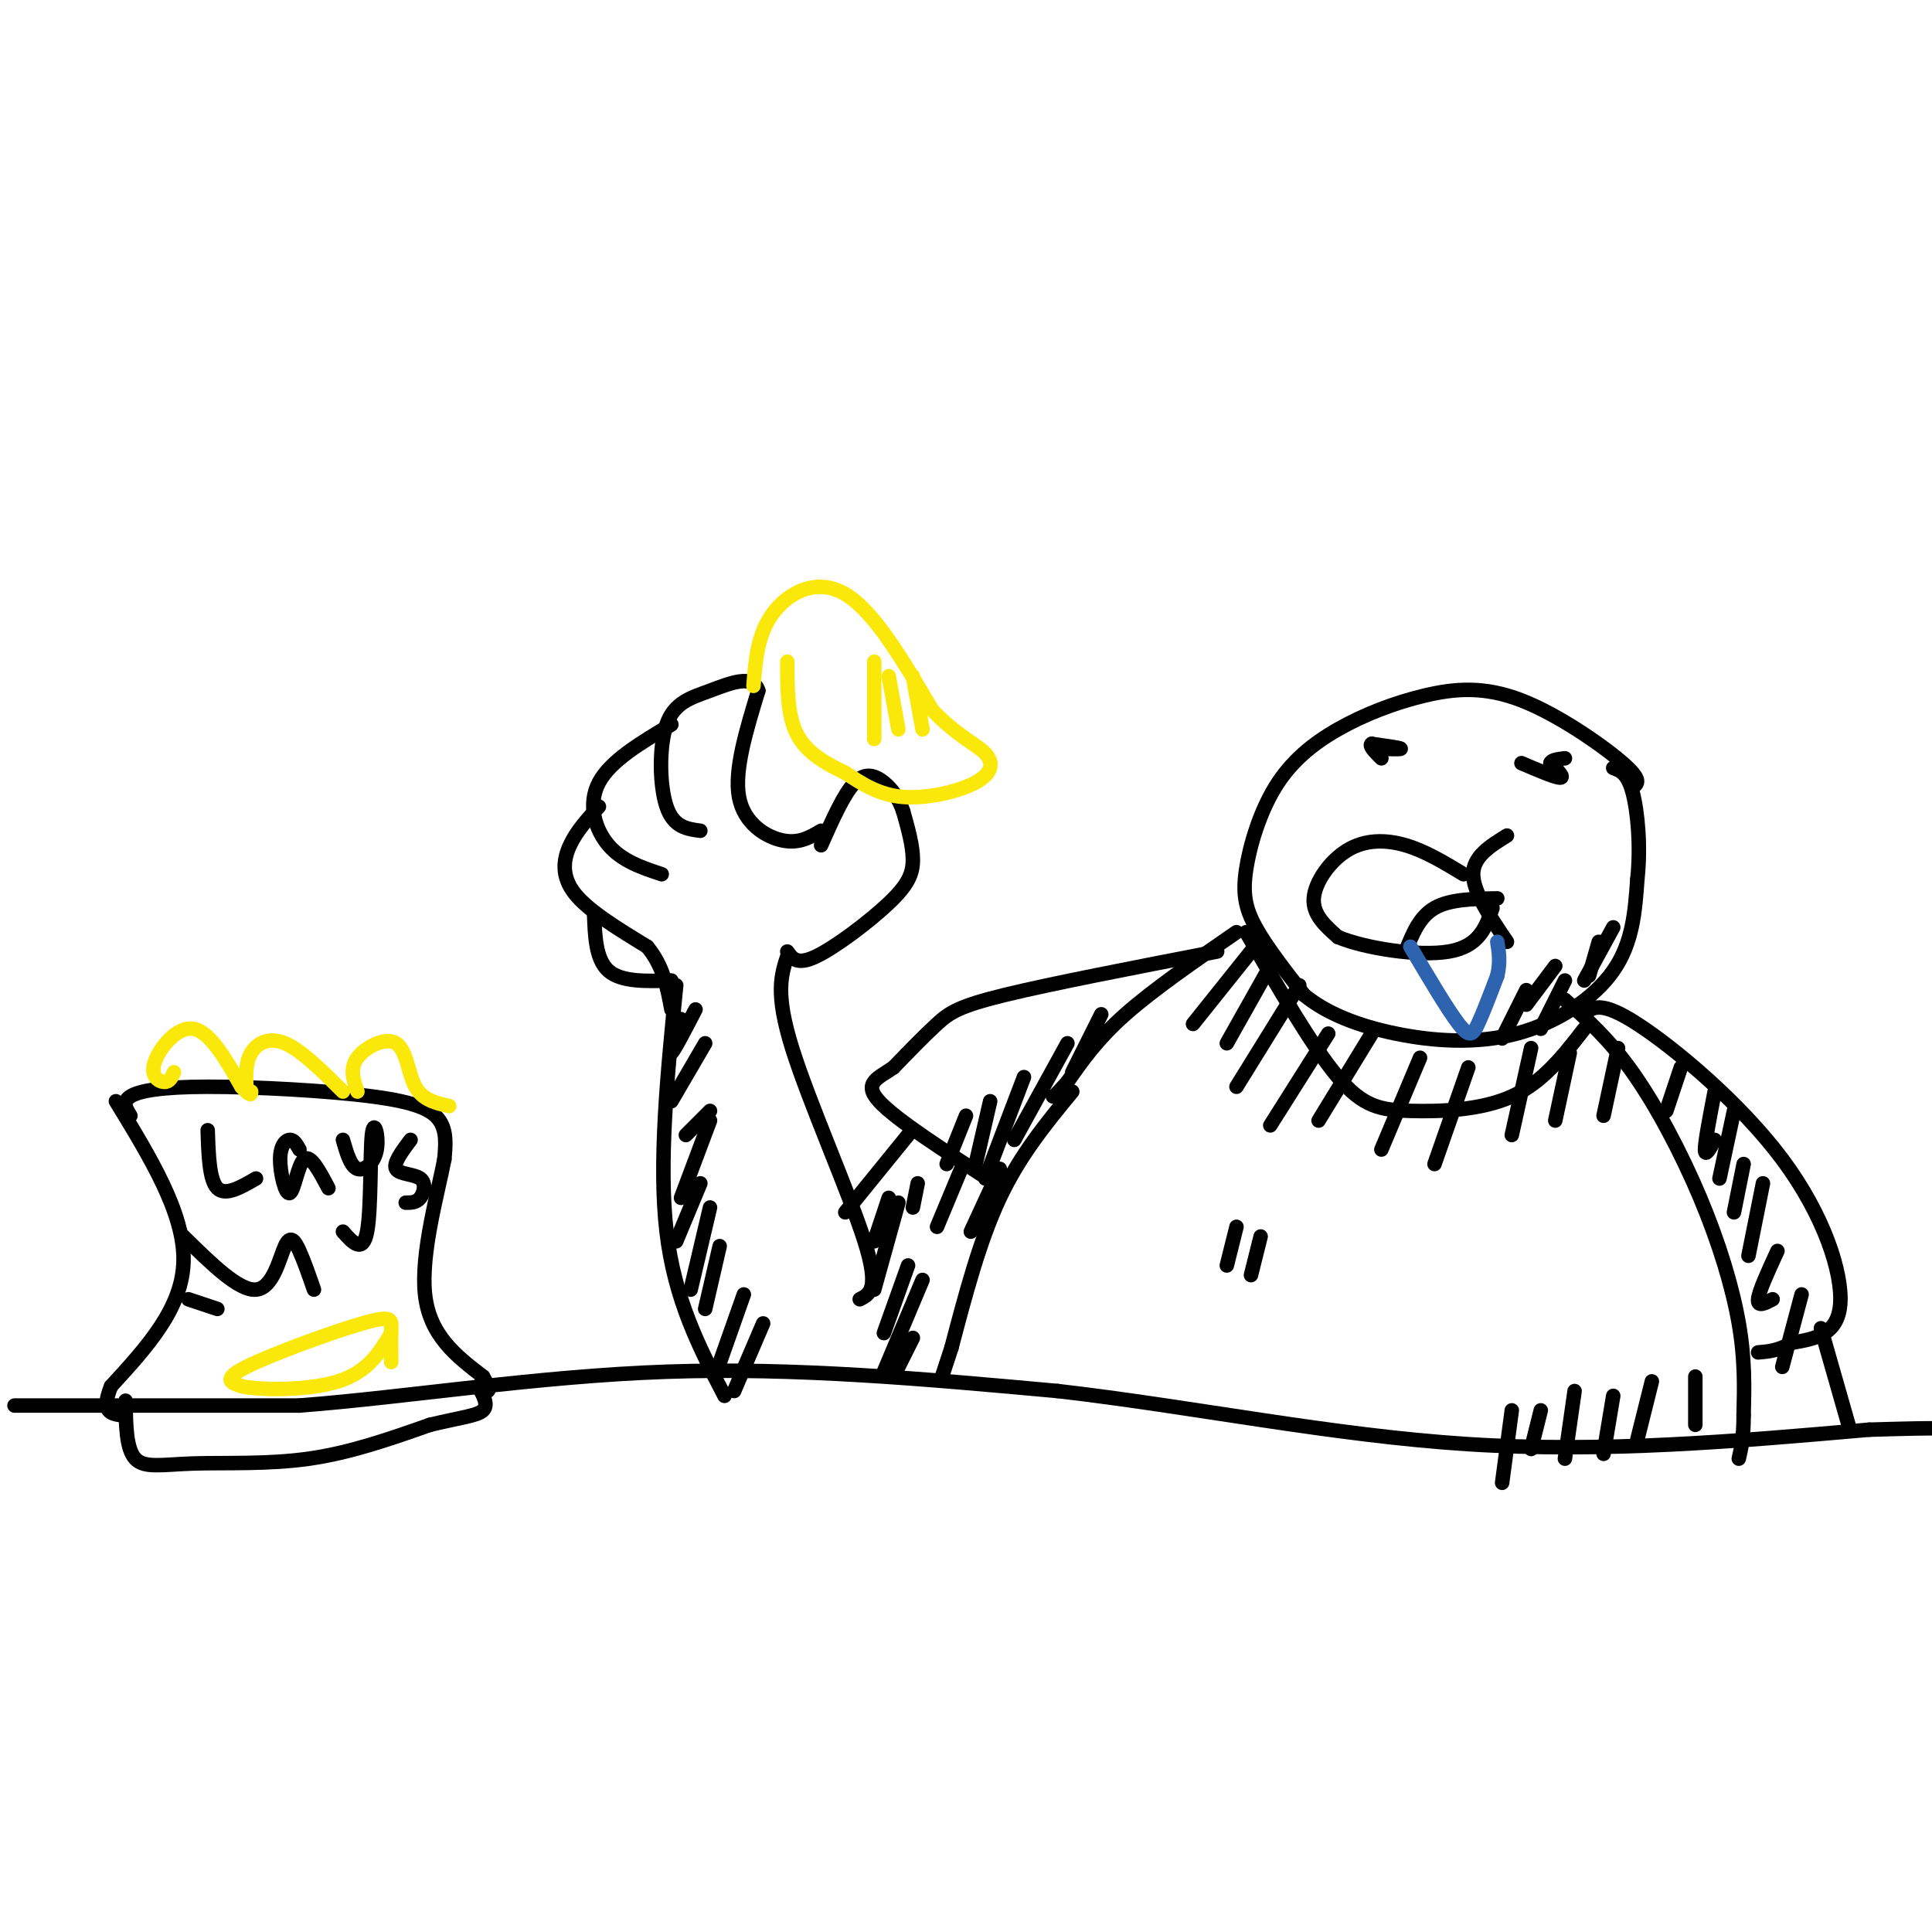 <svg viewBox='0 0 400 400' version='1.1' xmlns='http://www.w3.org/2000/svg' xmlns:xlink='http://www.w3.org/1999/xlink'><g fill='none' stroke='rgb(0,0,0)' stroke-width='3' stroke-linecap='round' stroke-linejoin='round'><path d='M3,291c0.000,0.000 59.000,0.000 59,0'/><path d='M62,291c22.467,-1.733 49.133,-6.067 76,-7c26.867,-0.933 53.933,1.533 81,4'/><path d='M219,288c27.800,3.200 56.800,9.200 85,11c28.200,1.800 55.600,-0.600 83,-3'/><path d='M387,296c16.500,-0.500 16.250,-0.250 16,0'/><path d='M338,163c1.048,-0.711 2.095,-1.421 -2,-5c-4.095,-3.579 -13.333,-10.026 -21,-13c-7.667,-2.974 -13.764,-2.476 -20,-1c-6.236,1.476 -12.613,3.932 -18,7c-5.387,3.068 -9.784,6.750 -13,12c-3.216,5.250 -5.250,12.067 -6,17c-0.750,4.933 -0.214,7.981 2,12c2.214,4.019 6.107,9.010 10,14'/><path d='M270,206c4.638,3.831 11.233,6.408 19,8c7.767,1.592 16.707,2.198 25,0c8.293,-2.198 15.941,-7.199 20,-13c4.059,-5.801 4.530,-12.400 5,-19'/><path d='M339,182c0.733,-6.733 0.067,-14.067 -1,-18c-1.067,-3.933 -2.533,-4.467 -4,-5'/><path d='M324,207c4.565,4.060 9.131,8.119 14,15c4.869,6.881 10.042,16.583 14,26c3.958,9.417 6.702,18.548 8,26c1.298,7.452 1.149,13.226 1,19'/><path d='M361,293c0.000,4.667 -0.500,6.833 -1,9'/><path d='M256,193c-8.583,5.917 -17.167,11.833 -23,17c-5.833,5.167 -8.917,9.583 -12,14'/><path d='M221,224c-2.500,2.833 -2.750,2.917 -3,3'/><path d='M222,226c-5.417,6.583 -10.833,13.167 -15,22c-4.167,8.833 -7.083,19.917 -10,31'/><path d='M197,279c-2.000,6.167 -2.000,6.083 -2,6'/><path d='M252,197c-17.222,3.333 -34.444,6.667 -44,9c-9.556,2.333 -11.444,3.667 -14,6c-2.556,2.333 -5.778,5.667 -9,9'/><path d='M185,221c-3.133,2.200 -6.467,3.200 -3,7c3.467,3.800 13.733,10.400 24,17'/><path d='M188,235c0.000,0.000 -13.000,16.000 -13,16'/><path d='M163,198c-1.267,3.844 -2.533,7.689 1,19c3.533,11.311 11.867,30.089 15,40c3.133,9.911 1.067,10.956 -1,12'/><path d='M140,204c-1.833,18.417 -3.667,36.833 -2,51c1.667,14.167 6.833,24.083 12,34'/><path d='M163,197c1.000,1.458 2.000,2.917 6,1c4.000,-1.917 11.000,-7.208 15,-11c4.000,-3.792 5.000,-6.083 5,-9c0.000,-2.917 -1.000,-6.458 -2,-10'/><path d='M187,168c-0.940,-2.750 -2.292,-4.625 -4,-6c-1.708,-1.375 -3.774,-2.250 -6,0c-2.226,2.250 -4.613,7.625 -7,13'/><path d='M170,172c-2.289,1.356 -4.578,2.711 -8,2c-3.422,-0.711 -7.978,-3.489 -9,-9c-1.022,-5.511 1.489,-13.756 4,-22'/><path d='M157,143c-1.123,-3.573 -5.930,-1.504 -10,0c-4.070,1.504 -7.404,2.443 -9,7c-1.596,4.557 -1.456,12.730 0,17c1.456,4.270 4.228,4.635 7,5'/><path d='M139,150c-6.311,3.756 -12.622,7.511 -15,12c-2.378,4.489 -0.822,9.711 2,13c2.822,3.289 6.911,4.644 11,6'/><path d='M124,167c-2.311,2.511 -4.622,5.022 -6,8c-1.378,2.978 -1.822,6.422 1,10c2.822,3.578 8.911,7.289 15,11'/><path d='M134,196c3.333,4.000 4.167,8.500 5,13'/><path d='M123,189c0.167,4.833 0.333,9.667 3,12c2.667,2.333 7.833,2.167 13,2'/></g>
<g fill='none' stroke='rgb(250,232,11)' stroke-width='3' stroke-linecap='round' stroke-linejoin='round'><path d='M156,142c0.422,-5.356 0.844,-10.711 4,-15c3.156,-4.289 9.044,-7.511 15,-4c5.956,3.511 11.978,13.756 18,24'/><path d='M193,147c5.196,5.451 9.187,7.080 11,9c1.813,1.920 1.450,4.132 -2,6c-3.450,1.868 -9.986,3.391 -15,3c-5.014,-0.391 -8.507,-2.695 -12,-5'/><path d='M175,160c-4.000,-1.889 -8.000,-4.111 -10,-8c-2.000,-3.889 -2.000,-9.444 -2,-15'/><path d='M181,137c0.000,0.000 0.000,16.000 0,16'/><path d='M184,140c0.000,0.000 2.000,11.000 2,11'/><path d='M189,140c0.000,0.000 2.000,11.000 2,11'/></g>
<g fill='none' stroke='rgb(0,0,0)' stroke-width='3' stroke-linecap='round' stroke-linejoin='round'><path d='M312,173c-3.500,2.167 -7.000,4.333 -7,8c0.000,3.667 3.500,8.833 7,14'/><path d='M303,181c-3.952,-2.399 -7.905,-4.798 -12,-6c-4.095,-1.202 -8.333,-1.208 -12,1c-3.667,2.208 -6.762,6.631 -7,10c-0.238,3.369 2.381,5.685 5,8'/><path d='M277,194c5.489,2.311 16.711,4.089 23,3c6.289,-1.089 7.644,-5.044 9,-9'/><path d='M285,155c2.583,0.083 5.167,0.167 5,0c-0.167,-0.167 -3.083,-0.583 -6,-1'/><path d='M284,154c-0.667,0.333 0.667,1.667 2,3'/><path d='M315,158c3.500,1.500 7.000,3.000 8,3c1.000,0.000 -0.500,-1.500 -2,-3'/><path d='M321,158c0.167,-0.667 1.583,-0.833 3,-1'/><path d='M328,210c1.673,-1.476 3.345,-2.952 11,2c7.655,4.952 21.292,16.333 30,28c8.708,11.667 12.488,23.619 12,30c-0.488,6.381 -5.244,7.190 -10,8'/><path d='M371,278c-2.833,1.667 -4.917,1.833 -7,2'/><path d='M377,275c0.000,0.000 6.000,21.000 6,21'/><path d='M24,228c7.083,11.583 14.167,23.167 14,33c-0.167,9.833 -7.583,17.917 -15,26'/><path d='M23,287c-2.167,5.333 -0.083,5.667 2,6'/><path d='M27,231c-0.892,-1.431 -1.783,-2.861 0,-4c1.783,-1.139 6.241,-1.986 16,-2c9.759,-0.014 24.820,0.804 34,2c9.180,1.196 12.480,2.770 14,5c1.520,2.230 1.260,5.115 1,8'/><path d='M92,240c-1.267,6.711 -4.933,19.489 -4,28c0.933,8.511 6.467,12.756 12,17'/><path d='M100,285c2.000,3.333 1.000,3.167 0,3'/><path d='M38,256c5.732,5.649 11.464,11.298 15,11c3.536,-0.298 4.875,-6.542 6,-9c1.125,-2.458 2.036,-1.131 3,1c0.964,2.131 1.982,5.065 3,8'/><path d='M39,269c0.000,0.000 6.000,2.000 6,2'/><path d='M43,234c0.167,5.167 0.333,10.333 2,12c1.667,1.667 4.833,-0.167 8,-2'/><path d='M62,238c-0.574,-1.021 -1.148,-2.041 -2,-2c-0.852,0.041 -1.981,1.145 -2,4c-0.019,2.855 1.072,7.461 2,7c0.928,-0.461 1.694,-5.989 3,-7c1.306,-1.011 3.153,2.494 5,6'/><path d='M71,236c0.785,2.738 1.569,5.477 3,6c1.431,0.523 3.507,-1.169 4,-4c0.493,-2.831 -0.598,-6.801 -1,-3c-0.402,3.801 -0.115,15.372 -1,20c-0.885,4.628 -2.943,2.314 -5,0'/><path d='M85,236c-1.815,2.423 -3.631,4.845 -3,6c0.631,1.155 3.708,1.042 5,2c1.292,0.958 0.798,2.988 0,4c-0.798,1.012 -1.899,1.006 -3,1'/></g>
<g fill='none' stroke='rgb(250,232,11)' stroke-width='3' stroke-linecap='round' stroke-linejoin='round'><path d='M81,282c-0.030,-2.601 -0.060,-5.202 0,-7c0.060,-1.798 0.208,-2.792 -6,-1c-6.208,1.792 -18.774,6.369 -24,9c-5.226,2.631 -3.113,3.315 -1,4'/><path d='M50,287c3.800,0.844 13.800,0.956 20,-1c6.200,-1.956 8.600,-5.978 11,-10'/></g>
<g fill='none' stroke='rgb(0,0,0)' stroke-width='3' stroke-linecap='round' stroke-linejoin='round'><path d='M26,290c0.054,4.970 0.107,9.940 2,12c1.893,2.060 5.625,1.208 12,1c6.375,-0.208 15.393,0.226 24,-1c8.607,-1.226 16.804,-4.113 25,-7'/><path d='M89,295c6.378,-1.533 9.822,-1.867 11,-3c1.178,-1.133 0.089,-3.067 -1,-5'/></g>
<g fill='none' stroke='rgb(250,232,11)' stroke-width='3' stroke-linecap='round' stroke-linejoin='round'><path d='M36,222c-0.440,1.018 -0.881,2.036 -2,2c-1.119,-0.036 -2.917,-1.125 -2,-4c0.917,-2.875 4.548,-7.536 8,-7c3.452,0.536 6.726,6.268 10,12'/><path d='M50,225c2.000,2.167 2.000,1.583 2,1'/><path d='M51,225c-0.089,-2.511 -0.178,-5.022 1,-7c1.178,-1.978 3.622,-3.422 7,-2c3.378,1.422 7.689,5.711 12,10'/><path d='M74,226c-0.827,-2.375 -1.655,-4.750 0,-7c1.655,-2.250 5.792,-4.375 8,-3c2.208,1.375 2.488,6.250 4,9c1.512,2.750 4.256,3.375 7,4'/></g>
<g fill='none' stroke='rgb(0,0,0)' stroke-width='3' stroke-linecap='round' stroke-linejoin='round'><path d='M291,197c1.417,-3.583 2.833,-7.167 6,-9c3.167,-1.833 8.083,-1.917 13,-2'/></g>
<g fill='none' stroke='rgb(45,99,175)' stroke-width='3' stroke-linecap='round' stroke-linejoin='round'><path d='M292,196c3.867,6.533 7.733,13.067 10,16c2.267,2.933 2.933,2.267 4,0c1.067,-2.267 2.533,-6.133 4,-10'/><path d='M310,202c0.667,-2.833 0.333,-4.917 0,-7'/></g>
<g fill='none' stroke='rgb(0,0,0)' stroke-width='3' stroke-linecap='round' stroke-linejoin='round'><path d='M258,193c6.869,11.881 13.738,23.762 19,30c5.262,6.238 8.917,6.833 15,7c6.083,0.167 14.595,-0.095 21,-3c6.405,-2.905 10.702,-8.452 15,-14'/><path d='M259,197c0.000,0.000 -12.000,15.000 -12,15'/><path d='M263,200c0.000,0.000 -9.000,16.000 -9,16'/><path d='M269,204c0.000,0.000 -13.000,21.000 -13,21'/><path d='M275,214c0.000,0.000 -12.000,19.000 -12,19'/><path d='M284,214c0.000,0.000 -11.000,18.000 -11,18'/><path d='M294,219c0.000,0.000 -8.000,19.000 -8,19'/><path d='M304,221c0.000,0.000 -7.000,20.000 -7,20'/><path d='M317,217c0.000,0.000 -4.000,18.000 -4,18'/><path d='M325,218c0.000,0.000 -3.000,14.000 -3,14'/><path d='M335,217c0.000,0.000 -3.000,14.000 -3,14'/><path d='M348,221c0.000,0.000 -3.000,9.000 -3,9'/><path d='M355,226c-1.000,5.167 -2.000,10.333 -2,12c0.000,1.667 1.000,-0.167 2,-2'/><path d='M359,230c0.000,0.000 -3.000,14.000 -3,14'/><path d='M361,241c0.000,0.000 -2.000,10.000 -2,10'/><path d='M365,245c0.000,0.000 -3.000,15.000 -3,15'/><path d='M368,259c-1.917,4.167 -3.833,8.333 -4,10c-0.167,1.667 1.417,0.833 3,0'/><path d='M373,268c0.000,0.000 -4.000,15.000 -4,15'/><path d='M200,231c0.000,0.000 -4.000,10.000 -4,10'/><path d='M205,228c0.000,0.000 -3.000,13.000 -3,13'/><path d='M212,223c0.000,0.000 -8.000,21.000 -8,21'/><path d='M221,216c0.000,0.000 -11.000,20.000 -11,20'/><path d='M228,210c0.000,0.000 -6.000,12.000 -6,12'/><path d='M184,248c0.000,0.000 -3.000,9.000 -3,9'/><path d='M186,249c0.000,0.000 -5.000,18.000 -5,18'/><path d='M188,262c0.000,0.000 -5.000,14.000 -5,14'/><path d='M191,265c0.000,0.000 -8.000,19.000 -8,19'/><path d='M189,277c0.000,0.000 -4.000,8.000 -4,8'/><path d='M190,245c0.000,0.000 -1.000,5.000 -1,5'/><path d='M199,242c0.000,0.000 -5.000,12.000 -5,12'/><path d='M207,242c0.000,0.000 -6.000,13.000 -6,13'/><path d='M145,245c0.000,0.000 -5.000,12.000 -5,12'/><path d='M147,250c0.000,0.000 -4.000,17.000 -4,17'/><path d='M149,258c0.000,0.000 -3.000,13.000 -3,13'/><path d='M154,268c0.000,0.000 -6.000,17.000 -6,17'/><path d='M158,274c0.000,0.000 -6.000,14.000 -6,14'/><path d='M147,232c0.000,0.000 -6.000,16.000 -6,16'/><path d='M147,230c0.000,0.000 -5.000,5.000 -5,5'/><path d='M146,216c0.000,0.000 -7.000,12.000 -7,12'/><path d='M144,209c-2.250,4.333 -4.500,8.667 -5,9c-0.500,0.333 0.750,-3.333 2,-7'/><path d='M334,192c0.000,0.000 -6.000,11.000 -6,11'/><path d='M331,195c0.000,0.000 -2.000,7.000 -2,7'/><path d='M324,203c0.000,0.000 -5.000,10.000 -5,10'/><path d='M322,200c0.000,0.000 -6.000,8.000 -6,8'/><path d='M316,205c0.000,0.000 -5.000,10.000 -5,10'/><path d='M313,292c0.000,0.000 -2.000,15.000 -2,15'/><path d='M319,292c0.000,0.000 -2.000,8.000 -2,8'/><path d='M326,288c0.000,0.000 -2.000,14.000 -2,14'/><path d='M334,289c0.000,0.000 -2.000,12.000 -2,12'/><path d='M342,286c0.000,0.000 -3.000,12.000 -3,12'/><path d='M351,285c0.000,0.000 0.000,10.000 0,10'/><path d='M256,254c0.000,0.000 -2.000,8.000 -2,8'/><path d='M261,256c0.000,0.000 -2.000,8.000 -2,8'/></g>
</svg>